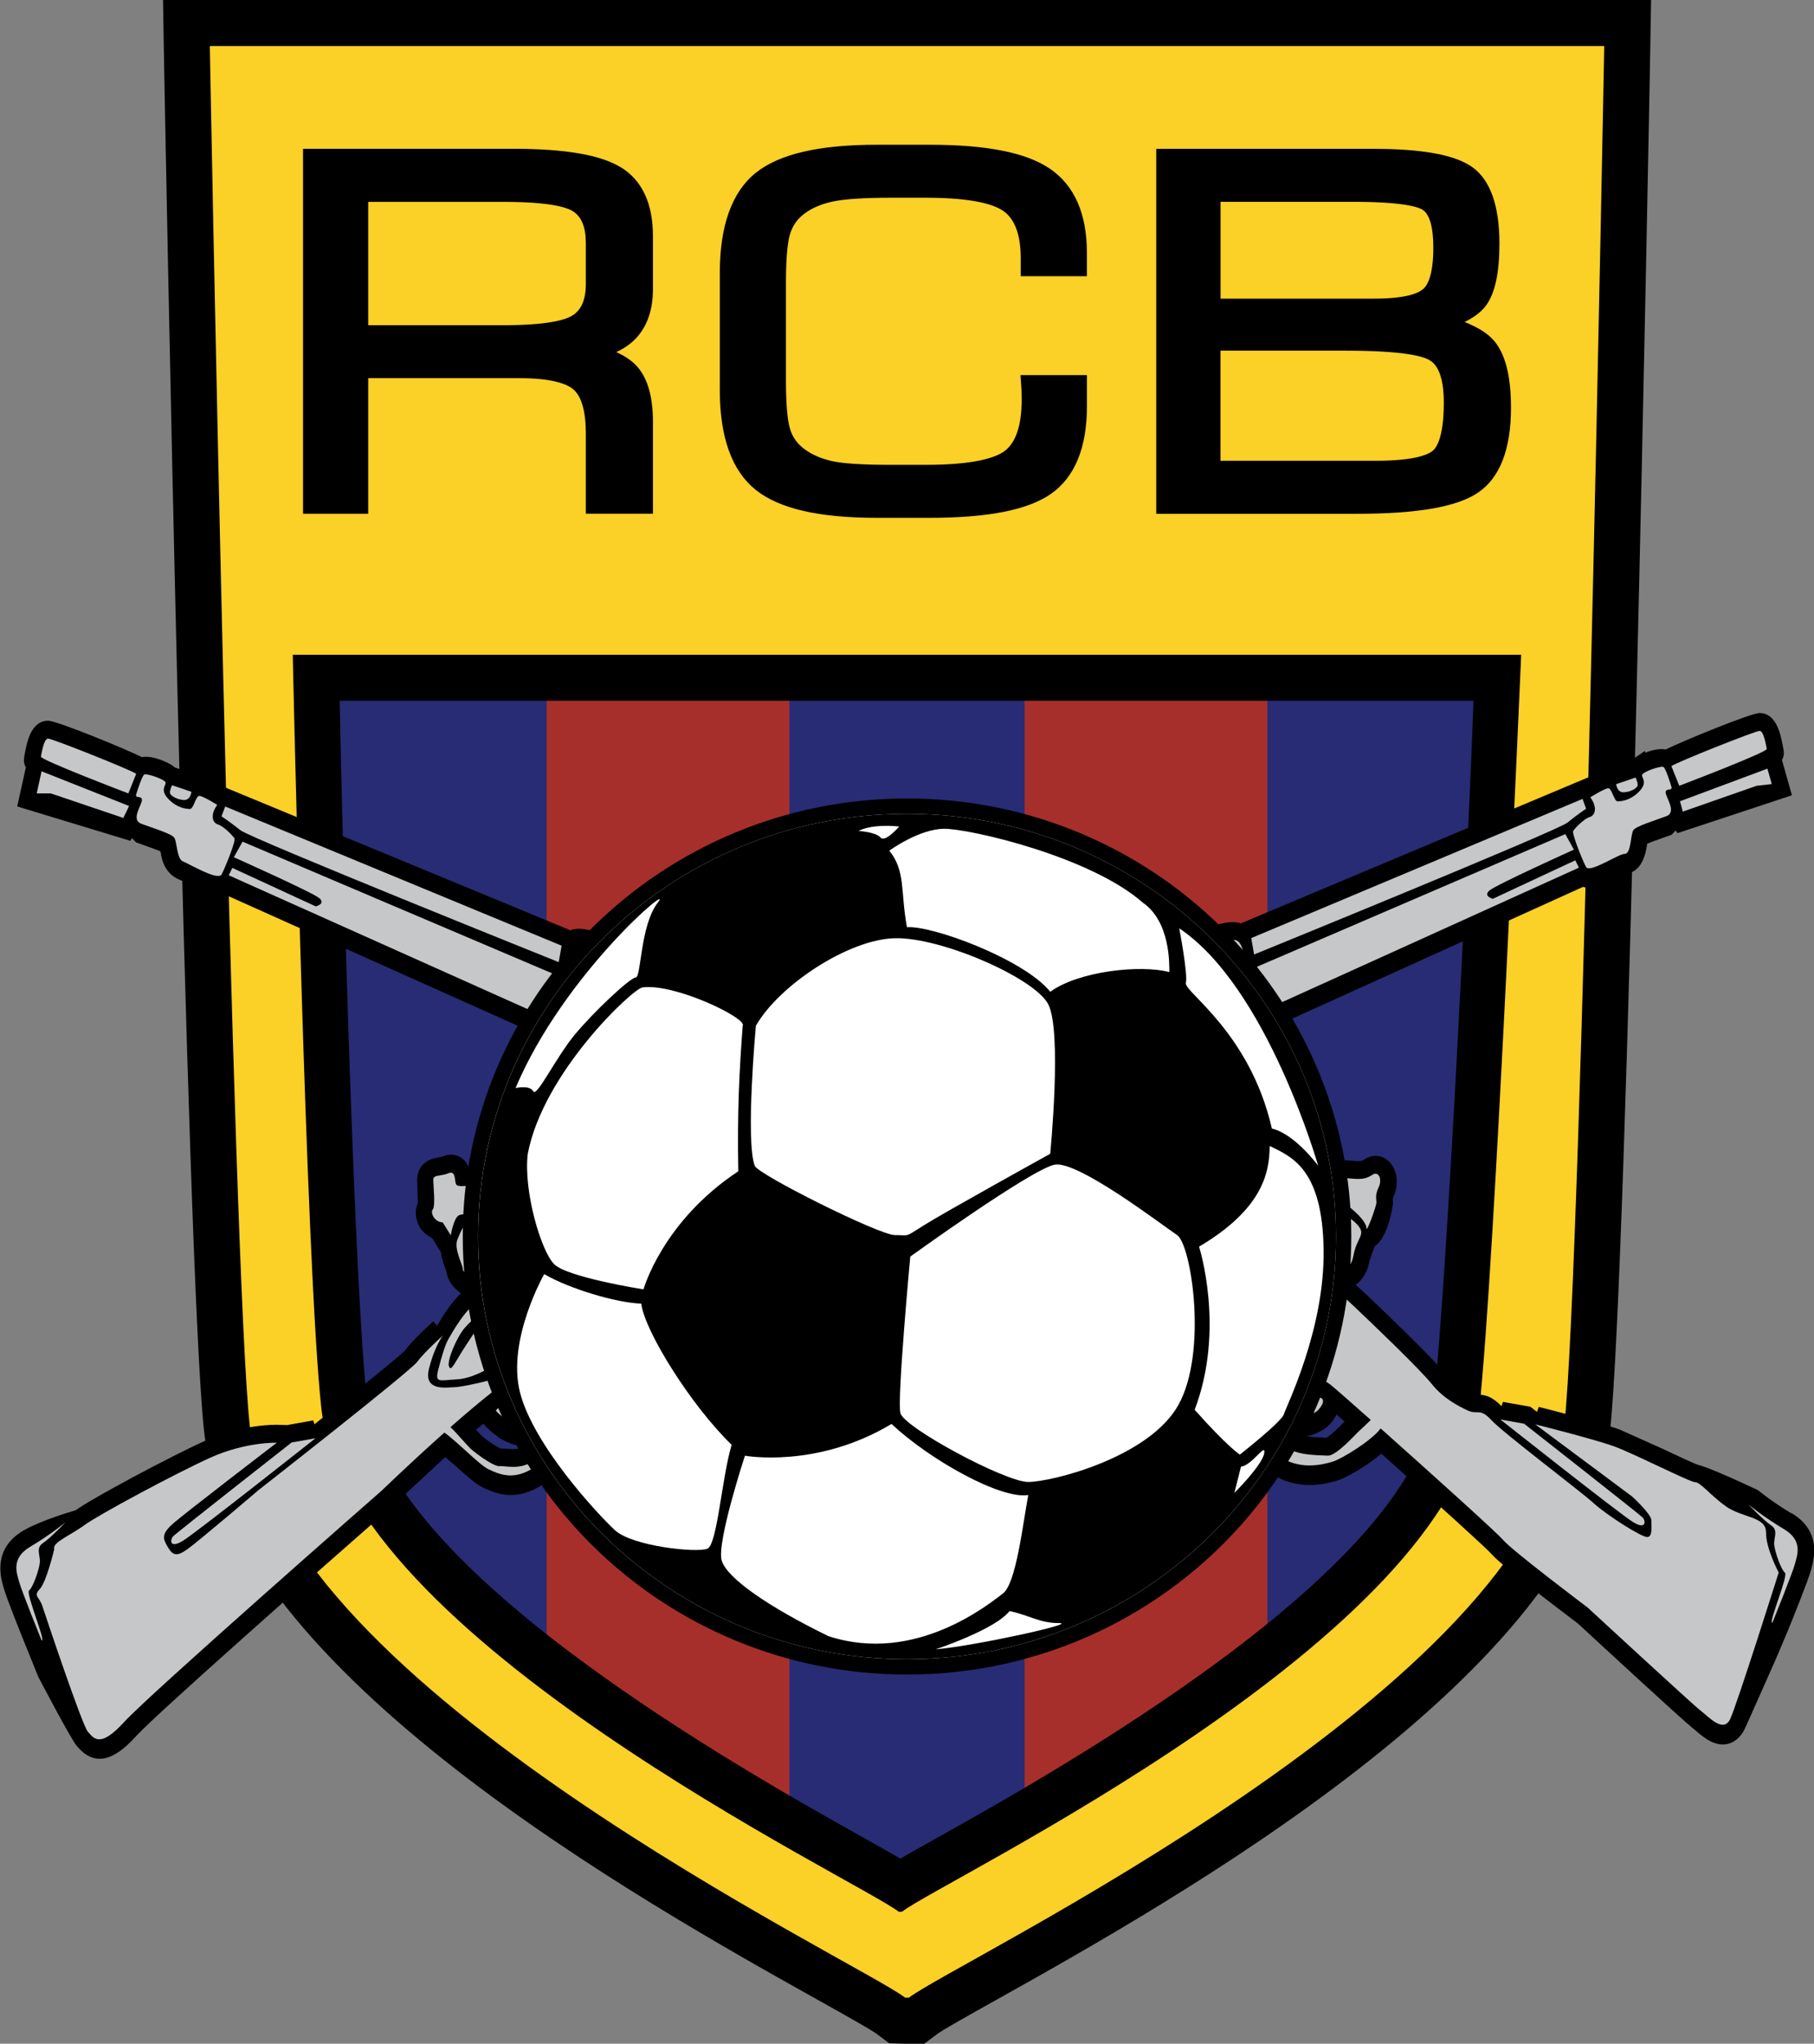 <?xml version="1.0" encoding="UTF-8"?>
<svg id="Layer_1" data-name="Layer 1" xmlns="http://www.w3.org/2000/svg" viewBox="0 0 355.16 400">
  <rect x="0" y="0" width="355.16" height="400" fill="#808080" stroke="none"/>
  <defs>
    <style>
      .cls-1, .cls-2, .cls-3, .cls-4, .cls-5, .cls-6 {
        stroke-width: 0px;
      }

      .cls-2 {
        fill: #272c75;
      }

      .cls-3 {
        fill: #c5c7c9;
      }

      .cls-4 {
        fill: #a72f2b;
      }

      .cls-5 {
        fill: #fbd027;
      }

      .cls-6 {
        fill: #fff;
      }
    </style>
  </defs>
  <path class="cls-4" d="M105.28,129.19v201.85c17.12,13.03,36.06,24.33,50.11,32.33v-234.18h-50.11Z"/>
  <path class="cls-4" d="M199.78,129.19v232.69c14.48-8.31,33.36-19.76,50.11-32.84v-199.85h-50.11Z"/>
  <path class="cls-2" d="M154.56,129.19v233.71c11.13,6.35,19.36,10.72,21.4,12.3h.65c2.19-1.71,11.55-6.63,24-13.79v-232.22h-46.04Z"/>
  <path class="cls-2" d="M57.33,129.19s2.55,119.66,5.59,147.4c2.11,19.28,21.74,39.01,44.1,55.76v-203.16h-49.69Z"/>
  <path class="cls-2" d="M289.64,276.59c3.04-27.74,8.19-147.4,8.19-147.4h-49.69v201.19c21.26-16.31,39.47-35.26,41.49-53.79"/>
  <path class="cls-1" d="M314.08,0H31.92l.15,9.16c.18,10.87,4.42,239.34,7.88,270.88,5.15,47.08,85.94,92.25,120.44,111.53,5.01,2.8,10.18,5.69,11.31,6.54l2.4,1.8,3.12.09h3.74l2.52-1.89c1.13-.85,6.3-3.74,11.31-6.54,34.49-19.29,115.28-64.46,120.44-111.53,3.45-31.54,7.7-260.01,7.88-270.88l.15-9.16h-9.16ZM280.69,274.56c-3.59,32.79-74.29,72.32-97.52,85.31-2.95,1.65-5.1,2.86-6.88,3.89-1.79-1.03-3.94-2.24-6.88-3.89-23.23-12.99-93.94-52.52-97.53-85.31-2.52-23.05-4.76-104.98-5.37-137.41h221.99c-1.19,32.64-5.28,114.32-7.81,137.41"/>
  <path class="cls-5" d="M278,9.01H41.08s4.38,238.56,7.82,270.04c5.59,51.07,119.38,104.97,128.32,111.94h.73c8.94-6.97,122.73-60.87,128.32-111.94,3.45-31.48,7.82-270.04,7.82-270.04h-36.09ZM289.64,275.55c-4.92,44.99-105.16,92.47-113.04,98.61h-.65c-7.88-6.14-108.11-53.62-113.04-98.61-3.04-27.74-5.59-147.4-5.59-147.4h240.51s-5.15,119.66-8.19,147.4"/>
  <path class="cls-1" d="M350.69,296.16c-3.54-2.08-6.45-4.46-6.48-4.49,0,0-10.6-5.06-12.31-5.06l.51.06c-.75-.21-4.17-1.83-6.67-3.01l-8.56-3.84c-3.93-1.46-15.42-4.34-15.91-4.46,0,0-.14.39-.35.97-.23-.18-.45-.35-.68-.53l-.6-.47-5.38-.95-.29.83c-1.82-1.88-3.22-2.28-4.85-2.28l-.51-.07c-1.94-.93-4.15-2.1-5.91-4.28-2.58-3.21-12.29-12.46-15.2-15.22l-2.08-1.9c.98-.68,2.23-2.03,2.7-4.65l.75-2.16c.1-.2.22-.47.34-.77,2.72-1.9,3.52-8.26,3.52-8.33l-.05-.91s.1-.32.1-.32c1.11-2.36.88-5.07-.6-6.74-1.31-1.49-3.26-1.77-4.97-.71-.64.4-.78.48-2.63.31l-6.55-.51c-.88-.09-3-.31-4.16,1.84-.71,1.32-.66,2.97.13,4.4l.08.15,2.76,4.09c-.22.75-.33,1.44-.37,1.87-.13.08-.28.18-.43.27l-1.08.36.13.31c-.19.15-.37.31-.54.48l-2.79-2.03.1-.43s-.11.12-.28.31l-2.27-1.65c.56-1.6,1.31-3.29,1.66-3.72,2.19-1.87,2.27-4.43,1.32-6.1-.61-1.05-2.46-3.21-6.58-.56-1.78,1.15-3.78,2.69-4.9,4.92l-.45-.27s-.08.49-.21,1.22c-.6-.25-1.22-.42-1.8-.42l.41.04c-1.77-.4-16.14-6.27-20.78-8.48-1.45-.69-4.71-2.06-8.5-3.59l32.34-15.18c1.85.58,3.85.14,4.84-.3,1.3-.56,2.38-1.78,3.02-3.33l60.24-27.28c1.93.57,4.38-.63,6.64-1.76l1.97-.93-.42.05c3.46,0,4.14-4.18,4.4-5.83.84-.35,2.09-.79,2.87-1.06l1.89-.68.82-.84.31.53,22.44-7.42-1.96-6.91c.53-.83.4-1.68.15-2.87-.4-2.06-1.2-6.31-4.53-6.31-1.73,0-15.29,5.59-18.38,7.13-1.33-.24-2.84.17-3.98.64l-.09-.35-2.75,1.87-6.35,2.14.03.27c-.37.16-.82.38-1.34.67l-.02-.06-2.9,1.22-65.76,27.63c-1.42-.46-2.93-.15-4.04.09-1.39.3-2.54,1.21-3.24,2.58-.08.16-.13.33-.2.49-2.91.58-9.12,2.99-24.25,9.74-6.69,2.7-29.08,11.74-31.33,13.21l-1.54,1.01c-.23.02-.46.04-.67.07-.78-.17-3.71-1.45-5.99-2.56l-.13-.06-52.11-19.44c-.09-.31-.2-.62-.34-.91-.63-1.35-1.71-2.3-3.01-2.68-1.16-.33-2.86-.82-4.45-.19l-69.35-28.68v.05c-.55-.3-1.01-.52-1.38-.68l.03-.27-6.74-2.28c-.22-.2-.46-.39-.75-.56-.04-.02-3.21-1.9-5.67-1.46-3.09-1.54-16.65-7.13-18.38-7.13-3.34,0-4.14,4.26-4.49,6.07-.27,1.26-.41,2.17.12,3.03v.09s-1.68,7.59-1.68,7.59l22.15,6.73.31-.53.83.84s3.92,1.39,4.76,1.74c.26,1.65.79,4.67,4.4,5.82l1.56.88c2.25,1.14,4.71,2.34,6.64,1.76l60.11,26.92c.05.39.12.79.23,1.18.52,1.9,1.61,3.42,2.99,4.17,1.51.81,3.88,1.2,5.77.28l.76-.92c8.59,3.79,20.64,9.12,31.18,13.78-10.69,3.83-16.19,6.42-18.96,8.39l-.54-.31-1.53.61-.3.12c-1.4.56-3.52,1.42-4.48,3.24-.22.11-.43.23-.64.39-.42.3-1.9,1.01-2.73,1.3-.41-.28-.98-.81-1.18-1.14-.77-1.38-2.68-3.13-4.23-4.41-.99-2.02-3.47-2.84-4.69-3.12-.29-.07-7.04-1.54-8.15,2.89-1.69-.38-3.58-.23-4.61-.1l-.25.04s-.51.05-.98.1c-.3-.69-.74-1.38-1.49-1.89-.61-.41-1.89-.99-3.59-.25l-.92.2c-3.59.56-4.13,3.06-4.13,4.51l.07,1.54s.07,2.56.08,2.87c-.25.59-.4,1.22-.4,1.89,0,.64.11,1.3.35,1.95.52,1.45,1.62,2.4,2.86,3.03.16.26.85,1.37,1.68,2.71.19,1.34.63,2.54.96,3.43l.24.7-.07-.65c0,1.91,1.26,3.43,2.8,4.6-1.86,1.81-3.46,4.29-4.67,6.37l-.72-.88c-.4.35-3.96,3.55-5.56,5.71-.95,1.03-8.59,7.2-17.71,14.43l-.26-.75-4.65.83-.45.08c-1.08-.04-1.84-.06-1.84-.06-.28,0-6.89-.18-14.36,3.2-7.14,3.24-22.21,11.33-25.19,13.53,0,0-6.74,1.91-10.28,4-5.98,3.53-4.42,9.08-3.9,10.9l.09.33c.51,1.91,3.63,9.64,4.58,11.97l2.19,5.41s6.49,12.44,7.6,13.61l.19.2c4.12,4.68,8.45.99,11.34-2.2,3.76-4.14,34.45-31.26,50.16-45.01.09-.08,6.96-6.45,10.38-9.61,1.05.9,2.11,1.8,2.11,1.8,2.39,2.17,3.93,3.52,5.23,4.13,2.21,1.04,5.88,2.75,10.81,0,5.93-3.3,9.53-8.64,10.4-15.46.73-5.63,2.07-9.26,3.1-11.8,1.13-.63,2.92-1.64,2.92-1.64,3.84-2.17,7.47-4.21,8.76-4.78l17.86-9.34,8.77-4.2c5.13-2.5,13.73-6.69,15.1-7.09l1.16-.13.95-1.39c.46.09.92.18,1.43.22,1.11.08,2.04.42,2.96.76.95.34,2.83,1.03,4.61.36.8.64,1.81,1.15,3.02,1.49,2,.64,23.19,10.62,26.97,12.72,1.91,1.06,7.88,3.64,16.76,7.46,0,0,7.7,3.38,10.46,4.59.02,3.21.1,6.64.37,8.41.2,1.31,2.1,12.92,7.67,16.88,3.65,2.61,8.08,3.15,13.17,1.62,1.78-.53,5.83-2.86,8.69-5.28,11.11,9.9,20.58,18.52,21.56,19.62,1.68,2.04,12.32,10.14,16.94,13.63,3.65,3.37,20.66,19.07,22.24,20.27l.72.6c1.52,1.32,3.81,3.31,6.41,2.67,1.38-.35,2.54-1.38,3.27-2.92.73-1.54,6.1-13.68,6.1-13.68l2.28-5.37c.95-2.32,4.07-10.06,4.58-11.98l.09-.32c.51-1.82,2.08-7.37-3.9-10.9M259.69,281.4c-1.72-.07-2.92-.14-3.9-.3,2.07-.28,4.08-1.84,4.11-1.87.69-.63,1.33-1.45,1.78-2.38.51.45,1.05.92,1.57,1.38-.73.75-2.69,2.74-3.56,3.17M252.78,274.75c-.35.4-1.6,1.8-1.8,2.03-.78-1.5-1.49-3.4-1.8-5.71,0-.07-.01-.16-.01-.25,0-.7.29-1.62.55-2.11.14-.04.26-.08.41-.13.78.51,2.52,1.66,4.24,2.79l-1.58,3.37ZM107.09,277.99c-.31.71-1.57,2.45-2.92,3.79.18-.23.36-.47.52-.79.32-.66.45-1.27.45-1.84,0-1.94-1.51-3.33-2.55-4.16-.24-.35-.55-1.07-.7-1.6l-.1-.36c1.28-.86,2.1-1.32,2.59-1.54,0,0,1.71-.86,3.49-1.77.05.44.12.99.12.99l.37,2.83c0,.77-.15,1.91-1.26,4.45M99.83,243.29c0,.06,0,.11,0,.17,0-.06,0-.12,0-.17M94.63,278.61c.58.8,1.62,1.74,3.24,2.88l.18.13.2.11c1.37.69,3.43,1.74,5.03.87-.27.22-.54.41-.79.55-1.04.6-2.26.49-3.34.39,0,0-.63-.02-1.11-.03-.53-.18-2.2-1.24-3.62-2.39,0,0-.67-.71-1.22-1.29.51-.44.96-.8,1.44-1.2M103.05,235.16s.11-.05.17-.08c.34.19.71.38.71.38.1.06.2.11.3.18.44.65.94,1.39,1.33,1.97l-4.56,3.47.31.57-.33.27c-.08.06-.13.14-.2.2-.13-.36-.31-.84-.31-.84-.25-.47-.62-.78-.99-1.1-.04-.63-.17-1.32-.51-2.11.37-.66.71-1.33.99-1.96,1.14-.04,2.26-.57,3.09-.97M36.18,153.91c-.11.15-.22.3-.31.45-.13-.07-.25-.15-.38-.25.08-.39.15-.72.15-.72,0-.05,0-.1,0-.15.03,0,.06-.02.09-.03.15.17.32.4.45.7"/>
  <path class="cls-3" d="M8.16,321.09s-3.93-9.68-4.42-11.51c-.49-1.82-1.6-4.62,2.21-6.87,3.81-2.25,6.88-4.77,6.88-4.77,0,0-2.95,3.09-4.42,4.07-1.47.99-.49,2.39-.61,3.79-.12,1.4-1.35,4.91-2.09,5.47-.74.56,3.32,9.96,2.45,9.82"/>
  <path class="cls-3" d="M97.08,276.05l1.75-1.71s.56,2.02,1.52,3.15c1.79,1.37,2.57,2.39-.79.68-2.09-1.47-2.48-2.12-2.48-2.12"/>
  <path class="cls-3" d="M159.34,225.32c-4,.51-16.9,7.11-17.61,7.42-.71.3,2.76.5,3.11,1.72.35,1.22,2.4,4.16-.71,7.71-3.12,3.56-6.59,6.3-11.3,8.02-4.72,1.73-13.52,4.97-18.15,8.33-4.62,3.35-7.83,4.06-8.71,4.26-.89.2-6.14,5.79-7.83,6.6-1.69.81-7.92,2.13-9.25,2.13s-6.05.91-4.89-3.65c1.15-4.57,2.75-6.5,2.75-6.5,0,0-3.65,3.25-5.07,5.18-1.43,1.93-31.04,25.08-31.04,25.08,0,0-12.01,10.25-14.06,11.67-2.05,1.42-2.76,1.12-3.73-.51-.98-1.62-1.24-2.53.89-4.46,2.13-1.93,20.46-15.95,20.46-15.95,0,0-6.14-.2-13.07,2.95-6.94,3.15-21.88,11.17-24.64,13.2-2.75,2.04-6.32,3.35-5.87,4.68,0,0-1.51,6.4-2.84,7.82-1.33,1.42-.09,1.42.53,3.36.62,1.92,7.83,23.45,8.9,24.57,1.07,1.12,2.22,3.45,7.11-1.93,4.89-5.38,50.43-45.29,50.43-45.29,0,0,5.74-5.55,12.25-11.34,2.56,1.79,6.9,6.37,8.65,7.18,1.96.91,4.54,2.13,8.18.1,3.65-2.03,7.74-5.79,8.63-12.7.9-7.05,2.75-11.33,3.83-13.98,5.69-3.18,11.11-6.31,12.98-7.13,3.47-1.52,14.13-7.72,17.88-9.34,3.73-1.63,23.21-11.48,24.46-11.48s-8.27-8.23-12.28-7.72M110.87,267.67c0,.91.71,4.16.71,5.68s-.36,3.25-1.6,6.09c-.73,1.67-3.56,5.38-6.04,6.8-2.49,1.43-5.07.61-6.14.71-1.07.1-4-2.03-5.25-3.05-.97-.79-3.16-3.47-4.35-4.58,5.76-5.07,11.88-10.09,15.02-11.47,1.94-.85,4.59-2.22,7.45-3.76.08,1.08.2,2.93.2,3.57"/>
  <path class="cls-3" d="M94.08,254.43h1.4l.14,1.13s-3.09,2.57-4.63,4.33c-1.54,1.76-3.51,6.41-3.09,7.53.42,1.12.98-.48,2.95-3.53,1.97-3.04,4.64-7.21,5.06-6.09.41,1.12,1.12,3.68,2.38,4.64,1.26.97,1.83.97,2.67,1.13.84.17.98.96-2.38,2.72-3.37,1.77-6.04,3.52-9.27,3.69-3.23.16-4.21.8-3.5-1.92.69-2.73,1.4-4.97,1.96-5.93.56-.96,3.51-6.41,6.32-7.69"/>
  <path class="cls-3" d="M126.65,233.12l.7,3.53,29.06-12.02-4.91-2.73s-25.27,8.65-24.85,11.22"/>
  <path class="cls-3" d="M169.74,228.47s1.83,2.88,6.18,3.2c4.16.31,6.17,3.21,7.44-.16,1.18-3.16,4.91-16.67,4.49-17.79-.42-1.12-2.38-2.4-4.07-1.76-1.68.64-1.96,4.17-2.25,6.89-.15,1.42-3,5.1-4.21,5.93-2.1,1.44-3.09,3.04-7.58,3.68"/>
  <path class="cls-3" d="M189.53,214.05l.42-1.28,48.01-20.03,2.67,8.17-37.9,17.79s-10.67-4.8-13.2-4.65"/>
  <path class="cls-3" d="M238.52,188.89s-1.27-4.17.98-4.64c2.24-.49,3.09-.65,3.79,1.6.7,2.24,3.23,10.73,3.65,11.54.42.8-.29,2.72-1.4,3.21-1.12.48-3.51.64-3.93-.8-.42-1.44-3.09-10.9-3.09-10.9"/>
  <path class="cls-3" d="M246.1,189.21l2.53,8.01,60.5-27.4-.7-1.44-16.14,7.53s-1.96-.48-.7-1.6c1.26-1.12,16.56-8.02,16.56-8.02l-1.68-3.04-60.36,25.96Z"/>
  <path class="cls-3" d="M244.98,183.6l.56,3.21s59.38-24.2,61.35-25.81c1.96-1.6,3.65-2.72,3.65-2.72l-.7-1.92-64.85,27.24Z"/>
  <path class="cls-3" d="M311.38,156.04s2.81-1.76,3.51-1.76,1.12,2.56,1.82,2.56,2.52-.16,4.21-1.92c1.69-1.76.57-2.56.57-3.2s3.79-1.92,4.21-1.6c.42.32,1.26,2.88,1.54,3.85.28.96-1.12.16-1.12,1.12s2.25,3.85.14,4.65c-2.11.8-5.89,1.92-6.46,2.73-.57.8-.42,4.65-1.69,4.65s-6.88,3.85-7.58,2.57c-.7-1.28-2.81-6.57-2.52-7.05.28-.48,2.1-2.4,3.23-2.73,1.12-.32,1.54-1.92.14-3.84"/>
  <path class="cls-3" d="M327.24,149.95l1.54,3.84s17.27-6.57,17.13-7.21c-.14-.64-.56-3.53-1.4-3.53s-16.15,6.09-17.27,6.89"/>
  <path class="cls-3" d="M328.92,156.82l.55,2.03s14.47-5.06,14.47-5.06l2.95-.33-.85-3.02-17.12,6.38Z"/>
  <path class="cls-3" d="M316.43,153.47s.14,1.6,1.41,1.6,2.8-.8,2.8-1.44-.42-1.44-.42-1.44l-3.79,1.28Z"/>
  <path class="cls-3" d="M116.13,190.93s1.41-4.64-.81-5.29c-2.23-.63-3.06-.86-3.85,1.65-.78,2.5-3.62,11.98-4.08,12.87-.45.88.18,3.09,1.28,3.68,1.1.59,3.49.87,3.96-.74.47-1.61,3.49-12.17,3.49-12.17"/>
  <path class="cls-3" d="M108.53,190.7l-2.55,8.01-61.2-27.4.71-1.44,16.33,7.53s1.99-.48.71-1.6c-1.28-1.12-16.75-8.02-16.75-8.02l1.71-3.05,61.05,25.96Z"/>
  <path class="cls-3" d="M109.96,185.1l-.57,3.21s-60.31-24.2-62.31-25.81c-2-1.6-3.71-2.72-3.71-2.72l.72-1.93,65.87,27.24Z"/>
  <path class="cls-3" d="M42.53,157.53s-2.81-1.76-3.51-1.76-1.12,2.56-1.81,2.56-2.53-.16-4.21-1.92c-1.69-1.76-.57-2.56-.57-3.2s-3.79-1.93-4.21-1.6c-.42.32-1.26,2.88-1.55,3.84-.28.96,1.12.16,1.12,1.12s-2.24,3.85-.14,4.65c2.11.8,5.9,1.92,6.46,2.73.56.8.51,4.18,1.69,4.64,1.29.51,6.87,3.85,7.58,2.56.7-1.28,2.81-6.57,2.53-7.05-.28-.48-2.11-2.4-3.23-2.73-1.12-.32-1.55-1.92-.14-3.85"/>
  <path class="cls-3" d="M26.67,151.44l-1.54,3.85s-17.26-6.57-17.12-7.21c.14-.64.56-3.52,1.4-3.52s16.14,6.09,17.26,6.89"/>
  <polygon class="cls-3" points="25.27 157.75 24.15 160.09 9.96 155.29 7.19 155.29 8.14 150.96 25.27 157.75"/>
  <path class="cls-3" d="M37.48,154.97s-.14,1.6-1.4,1.6-2.81-.8-2.81-1.44.42-1.44.42-1.44l3.79,1.28Z"/>
  <path class="cls-3" d="M117.11,194.63l-2.59,8.26s52.61,23.25,54.37,24.07c1.76.83,4.14-.95,6.2-2.36,2.07-1.41,6.51-4.83,3.41-5.9-3.1-1.06-61.39-24.07-61.39-24.07"/>
  <path class="cls-3" d="M117.94,192.38l.62-3.19,51.89,19.36s6.31,3.07,7.13,2.83c.83-.24,2.38-.24,2.8-.24s.72,1.53.52,2.84c-.21,1.3-.52,2.59-2.59,1.88-2.07-.7-15.19-5.54-15.19-5.54l-45.17-17.94Z"/>
  <path class="cls-3" d="M181.5,209.85s-.1.82.21.82,1.34-.59,2.38-.95c1.04-.35,3.2.71,3.72.95.52.24,1.54.71,1.54.71l48.48-20.65s-1.13-2.12-1.13-3.42-24.29,9.55-24.29,9.55c0,0-28.73,11.56-30.91,12.98"/>
  <path class="cls-3" d="M188.63,219.76l1.03-4.25s22.64,8.85,27.08,10.98c4.45,2.12,20.46,8.73,21.61,8.73s2.79,1.18,1.14,3.3c-1.65,2.13-10.02-2-10.02-2l-40.83-16.76Z"/>
  <path class="cls-3" d="M256.96,273.45s-1.24,3.07-1.87,3.66c-.61.59,2.27-.47,2.79-.94.51-.47,2.78-3.07-.93-2.71"/>
  <path class="cls-3" d="M293.75,277.82l4.65.83s22.73,17.82,23.26,18.4c.52.6.73,2.48-1.96.83-2.68-1.65-25.95-20.06-25.95-20.06"/>
  <path class="cls-3" d="M345.75,299.89c.1-3.07-4.75-2.84-7.86-5.08-3.1-2.24-4.97-4.71-5.99-4.71s-11.89-5.55-15.72-6.96c-3.82-1.42-15.6-4.37-15.6-4.37l19.01,14.16s3.72,3.42,3.72,4.6.31,3.3-.83,3.3-7.85-4.25-10.44-6.61c-2.59-2.36-17.78-13.81-20.05-16.28-2.28-2.48-2.69-.95-4.66-1.89-1.96-.94-4.75-2.36-7.02-5.19-2.27-2.83-11.27-11.45-14.88-14.87-3.62-3.42-4.45-3.78-4.55-4.72-.11-.94-5.16-5.78-5.16-5.78l-10.85-7.91-2.17-1.3-1.13,6.61s-2.59,0-6.3-1.77c-3.72-1.77-14.16-5.78-18.1-7.55-3.92-1.76-28.52-11.8-29.14-11.8s-3.2,9.56-3.52,10.26c-.3.71.52,1.77,2.59,2.36,2.07.59,23.98,10.97,27.6,12.98,3.44,1.91,24.82,10.75,29.04,12.83-.01,2.26-.01,8.12.32,10.3.24,1.55,2.07,11.45,6.2,14.4,4.14,2.95,8.68,1.77,10.65,1.18,1.87-.57,7.76-4.21,9.4-6.51,9.6,8.55,22.92,20.54,23.99,21.84,1.66,2.01,16.54,13.22,16.54,13.22,0,0,20.57,18.99,22.11,20.17,1.56,1.18,4.45,4.49,5.8,1.65,1.34-2.83,9.5-28.67,9.5-28.67,0,0-2.58-4.84-2.47-7.9M239.7,253.63c-2.49-.12-8.58-2.71-10.54-3.66-1.97-.95-16.64-7.67-16.64-7.67-2.69-1.42-3-4.01-3-5.08s1.35-3.18,2.69-3.18,2.17.48,2.89.83c.72.35,4.86,2.36,6.1,2.71,1.24.35,8.89,4.6,10.02,5.31,1.14.71,5.69,3.42,7.24,4.01,1.54.59,3.61.94,3.72-.7.1-1.65,1.55-2.95,2.48-4.02.93-1.06,1.76-.23,3.92,2.24,2.18,2.48-.3,3.89-2.38,7.44-2.07,3.54-4.03,1.89-6.51,1.77M266.36,279.82c-.83.71-4.65,5.14-6.41,5.08-3.3-.12-5.17-.24-7.13-1.06-1.97-.83-5.89-5.55-6.83-12.39-.32-2.45,1.04-6.01,2.28-6.25.58-.11,1.5-.43,2.29-.74,4.23,2.72,9.04,5.88,9.9,6.53.45.33,3.66,3.14,7.92,6.92-.75.74-1.61,1.57-2.02,1.93"/>
  <path class="cls-3" d="M61.75,281.5l-4.65.82s-22.74,17.82-23.25,18.41c-.52.59-.73,2.48,1.97.83,2.68-1.65,25.94-20.06,25.94-20.06"/>
  <path class="cls-3" d="M347,317.62s3.94-9.69,4.42-11.51c.5-1.82,1.6-4.63-2.21-6.87-3.81-2.25-6.88-4.77-6.88-4.77,0,0,2.95,3.09,4.43,4.07,1.47.98.49,2.4.61,3.79.12,1.4,1.35,4.91,2.09,5.47.74.56-3.32,9.97-2.46,9.83"/>
  <path class="cls-3" d="M213.47,235.96l.72,3.33s1.02-1.33.87-1.99c-.14-.67-1.31-2.33-1.59-1.34"/>
  <path class="cls-3" d="M211.42,235.63l1.32,3.49s.15,1.5-.72.99c-.88-.5-1.75-1.99-1.75-1.99,0,0,.73-2.49,1.16-2.49"/>
  <path class="cls-3" d="M244.32,244.93l2.92.67s-.14-1.83-.87-1.83-2.04.33-2.04,1.16"/>
  <path class="cls-3" d="M243.59,246.43l3.5.83s-.88,1.49-1.6,1.49-2.04-.99-1.9-2.32"/>
  <path class="cls-3" d="M242.43,247.76s.43,1.67,1.01,1.67,2.04.66,2.19.49c.15-.16-.44,2-1.89,2s-4.66.33-6.99-.66c-2.33-1-14.85-5.99-17.75-7.31-2.91-1.33-5.82-1.66-4.66-1.99,1.17-.33.59-1,1.46-1.83.87-.83.43-2.99.87-2.99s9.02,3.99,9.02,3.99c0,0,5.97,3.82,6.7,4.15.73.33,2.47,1.66,3.92,2.49,1.45.83,2.91,1.16,3.5.99.58-.16,1.89.17,2.62-.99"/>
  <path class="cls-3" d="M106.77,250.78c-.31-.88-2.94-4.95-4.02-4.5-1.08.44-2.7-.36-3.71-.88-1.01-.53-1.09-1.95-1.32-2.39-.23-.44-1.15,0-1.08.61.07.62-.62,2.3-1.39,2.57-.77.26-1.93-.71-2.94-1.77-1.01-1.07.39-3.09.39-3.09-.08-.89,1.7-.97,2.78-.62,1.09.35,1.01-.53.39-1.59-.62-1.06-2.09-.44-3.48-.27-1.4.18-1.94,1.68-2.79,3.62-.85,1.94,1.01,4.95,1.01,5.92s3.56,2.91,4.64,3.35c1.08.45,1.86,1.51,1.86,2.57s.39,4.24,1.24,6.01c.85,1.77,4.33,2.03,6.19,1.68,1.86-.35,3.17-3.44,3.95-5.92.78-2.47-1.39-4.41-1.7-5.3M106.08,257.75c-.7,1.15-1.55,2.03-2.95,1.95-1.39-.09-2.47-.88-2.94-2.03-.46-1.15-.06-3.29.7-4.32.78-1.06,1.94-1.15,1.94-1.15,0,0,2.16,0,2.71.97.54.97,1.23,3.44.54,4.59"/>
  <path class="cls-3" d="M142.83,234.87c-1.7-1.06-5.73.26-6.81.53-1.08.26-6.42,2.83-8.36,3.88-1.94,1.06-2.71,2.83-4.49,3.71-1.08.54-6.18,3.36-6.18,3.36,0,0-3.58,1.6-4.8,1.68-1.32.09-2.71.09-3.64-.7-.92-.8-3.33-1.85-2.86-.27,0,0,3.17,2.65,3.48,4.77.31,2.12-.08,7.42-.78,8.39-.7.97,1.47-.53,3.02-1.59,1.54-1.06,8.2-4.41,11.29-5.56,3.09-1.15,8.97-3.62,10.99-4.51,2.01-.88,8.43-4.6,9.9-8.83,1.47-4.24.93-3.79-.77-4.86M137.72,244.42c-1.86.09-2.71-.88-3.56-2.91-.85-2.04,1.01-3.71,1.01-3.71,0,0,1.7-1.42,2.47-1.42s2.48,1.86,2.94,3.62c.47,1.77-1.01,4.33-2.86,4.42"/>
  <path class="cls-3" d="M135.72,240.88l2.86-1.06s-.31-1.95-1.86-1.77c-1.55.18-1.55,1.76-1.01,2.83"/>
  <path class="cls-3" d="M136.25,242.21l2.56-1.33s.15,1.41-.31,1.68c-.46.26-1.71.98-2.25-.35"/>
  <path class="cls-3" d="M100.94,256.45l3.44-1.53s-.08-1.77-1.78-1.51c-1.7.27-1.58,2.42-1.65,3.03"/>
  <path class="cls-3" d="M101.75,257.68l3.25-1.65s0,1.27-.16,1.65c-.17.38-.74,1.11-1.34,1.23-.6.12-3.12-.54-1.74-1.23"/>
  <path class="cls-3" d="M93.25,242.52l1.76,1.79s-.74.95-1.57.21c-.83-.74-.83-2.64-.18-2.01"/>
  <path class="cls-3" d="M93.53,241.78l2.03,2.01s.47-.85.28-1.27c-.19-.42-.56-.96-1.2-1.16-.65-.21-1.39-.22-1.11.42"/>
  <path class="cls-3" d="M86.68,239.25l1.58,2.53s.55-3.37,1.57-3.91c1.02-.52,4.44-.1,4.99-.1s2.96-5.17,3.05-5.5c.1-.32-2.12-.74-4.53-.42-2.4.32-3.79.52-4.07-.11-.28-.63,0-2.74-1.48-2.11-1.48.64-2.96.21-2.96,1.27s.46,5.18-.09,5.81c-.56.63.37,2.53,1.94,2.53"/>
  <path class="cls-3" d="M99.91,231.23s.65-1.38.74-1.9c.1-.53,3.51-.53,4.44-.32.93.21,3.14,1.27,2.4,1.48-.74.21-1.02,1.69-1.02,2.01s-2.4-1.48-3.23-1.48-4.72,2.74-3.33.21"/>
  <path class="cls-3" d="M102.96,244.64l1.67-1.38s1.2,1.16,1.2,1.48-.56,1.16-1.67,1.05c-1.1-.11-2.04-.42-1.2-1.16"/>
  <path class="cls-3" d="M105.37,241.99l3.05-2.32s3.24,3.91,4.53,3.91,5.83-.53,7.59-2.42c1.76-1.9,1.76-2.96,1.76-3.7s-.37-2-.37-2.96,2.96-1.9,3.33-2.11c.37-.21.84,3.49,1.11,4.65.28,1.16-.83,3.06-1.94,3.8-1.11.74-7.59,4.86-8.98,4.97-1.39.11-5.27,1.38-6.01.42-.74-.95-2.03-.42-4.07-4.23"/>
  <path class="cls-3" d="M107.31,231.86l1.02-.53s2.96,2.43,3.61,3.59c.65,1.16,2.68,3.06,3.79,2.95,1.11-.1,4.07-1.58,4.72-2.11.65-.53.74.21.74,1.69s-2.59,3.38-4.71,3.8c-2.13.42-3.62,2.01-4.63.21-1.02-1.79-2.58-4.22-2.77-4.75-.18-.53-1.2-1.9-1.2-1.9,0,0,1.01-.53,1.48.11.46.63,2.03,3.27,2.31,3.27s.74,1.48,1.11,1.27c.37-.21.09-1.69-.46-2.22-.56-.53-4.07-5.39-5-5.39"/>
  <path class="cls-3" d="M243.18,234.23l2.92,1.49s1.52-4.7,2.82-5.81c1.29-1.12.86-2.23-1.63-.62-2.49,1.61-3.9,3.09-4.11,4.95"/>
  <path class="cls-3" d="M256.71,230.77l3.25,4.82s1.52-1.48,3.9.37c2.38,1.86,3.68,3.47,3.68,4.45s1.95-4.33,1.95-5.07-.32-1.36.43-2.96c.76-1.61,0-3.22-1.19-2.47-1.19.74-1.84.99-4.44.74-2.61-.25-5.64-.5-6.29-.5s-1.84-.37-1.3.62"/>
  <path class="cls-3" d="M256.18,243.63s4.23,4.08,4.77,4.46c.55.37,3.36,1.36,4.01-2.23.65-3.58,2.38-4.08,1.08-5.82-1.3-1.73-4.99-3.71-5.63-2.97-.65.74-.76,2.35-.76,2.35,0,0,.65.25,1.63.25s1.18,1.6,1.08,2.35c-.11.74-1.74,2.6-2.49,1.49-.76-1.11-.98-1.98-.98-1.98,0,0-2.17.99-2.71,2.1"/>
  <path class="cls-3" d="M259.74,242.29s.27.71.6.71.84-.27,1.01-.49c.16-.22.36-.63.36-.63l-1.85-.22-.33.11s.19.44.22.52"/>
  <path class="cls-3" d="M259.62,240.98l2.05.3s0-.77-.57-.92c-.57-.15-1.48-.15-1.48.62"/>
  <path class="cls-6" d="M177.58,326.24c-47.13,0-85.47-37.79-85.47-84.23s38.34-84.23,85.47-84.23,85.49,37.79,85.49,84.23-38.35,84.23-85.49,84.23"/>
  <path class="cls-1" d="M177.58,159.28c46.38,0,83.99,37.04,83.99,82.73s-37.61,82.73-83.99,82.73-83.98-37.04-83.98-82.73,37.6-82.73,83.98-82.73M177.58,156.28c-47.96,0-86.98,38.46-86.98,85.73s39.02,85.73,86.98,85.73,86.99-38.46,86.99-85.73-39.02-85.73-86.99-85.73"/>
  <path class="cls-1" d="M177.58,159.28c-46.38,0-83.97,37.04-83.97,82.73s37.6,82.73,83.97,82.73,83.99-37.04,83.99-82.73-37.61-82.73-83.99-82.73M258.08,228.16s-4.53-6.21-9.06-7.28c-4.32-18.85-17.27-26.77-16.84-28.49.43-1.71-1.3-10.7-1.3-10.7,17.27,11.56,27.2,46.47,27.2,46.47M184.91,162.21c4.96,0,28.49,5.37,38.85,14.46,5.4,3.74,5.18,12.09,5.18,13.59-5.61-1.5-17.7-.21-23.31,3.85-5.18-6.42-23.31-13.06-28.06-12.63-1.3-7.07-.22-10.93-3.45-14.99,0,0,5.83-4.28,10.79-4.28M176.06,161.77s-2.8,3.22-3.66,2.15c-.87-1.07-4.32-1.29-4.32-1.29,3.02-1.5,7.98-.86,7.98-.86M148,200.75c4.53-7.92,18.13-16.91,27.19-17.12,9.06-.22,27.2,7.71,30,12.84,2.81,5.14.43,29.35.43,29.35,0,0-20.51,11.35-24.61,13.92-4.1,2.57-2.8,1.99-5.83,1.99s-26.76-11.85-27.41-13.56c-1.84-4.89.22-27.41.22-27.41M145.41,200.75c-.65,8.78-1.08,16.71-.86,28.49-14.89,9.85-18.56,23.12-18.56,23.12,0,0-14.89-2.35-17.48-4.92-2.59-2.57-6.05-14.35-5.18-21.62,3.03-15.92,20.53-32.29,22.45-32.56,6.26-.86,20.5,6,19.64,7.5M128.79,176.66c-3.45,4.4-3.24,14.66-4.32,14.66s-8.4,6.86-12.07,11.35c-3.67,4.5-7.36,12.21-8,10.92-.65-1.28-3.46-.64-3.46-.64,9.5-22.49,31.3-40.69,27.85-36.29M138.5,303.11c-1.94.85-14.68-.43-18.13-3.64-3.45-3.21-15.97-16.7-18.57-26.98-2.59-10.28,4.75-23.12,4.75-23.12,4.75,2.78,13.82,5.57,19,5.78.65,5.35,9.72,19.91,17.7,27.63-1.94,6.42-2.8,19.48-4.75,20.34M162.24,320.25c-11.87-5.79-19.86-11.36-20.93-14.78-1.08-3.43,4.54-20.56,4.54-20.56,0,0,14.03,2.58,28.7-6.21,7.56,7.07,21.37,14.77,26.77,13.91-1.08,5.79-2.38,17.35-4.97,19.28-2.59,1.93-17.05,13.91-34.11,8.35M183.18,322.81s11.65-3.85,14.47-7.49c4.09.86,5.82,2.35,9.71,2.35s-16.62,4.5-24.17,5.14M201.31,290.05c-4.53,0-24.39-10.7-25.03-13.49-.65-2.78,1.94-30.62,1.94-30.62,0,0,23.74-17.13,28.28-17.99,4.53-.85,21.14,11.9,23.95,13.77,2.81,1.86,6.04,23.06.22,33.34-5.83,10.28-24.83,14.99-29.36,14.99M247.51,284.48c-.43,2.35-5.83,7.71-5.83,7.71l1.29-5.14c2.16-.21,4.97-4.92,4.54-2.57M242.75,284.7s-2.38-1.5-8.85-8.78c6.04-15.85.86-31.92.86-31.92,12.3-7.28,13.82-14.35,13.82-19.7,4.53,2.13,10.36,4.71,10.57,20.35.21,15.63-7.34,30.62-7.77,32.12-.43,1.5-8.64,7.93-8.64,7.93"/>
  <path class="cls-1" d="M121.53,32.74c-3.98-2.43-10.87-3.62-21.08-3.62h-41.12v71.43h12.76v-26.54h29.53c6.7,0,9.49,1.21,10.66,2.22,1.6,1.4,2.42,4.32,2.42,8.67v15.64h13.14v-17.98c0-4.73-.98-8.3-2.91-10.61-1.04-1.25-2.5-2.23-4.27-3.04,1.58-.72,2.91-1.66,3.96-2.81,2.14-2.34,3.22-5.55,3.22-9.55v-10.32c0-6.4-2.12-10.94-6.31-13.51M114.7,55.56c0,3.06-.86,5.09-2.64,6.2-1.38.86-4.85,1.89-13.55,1.89h-26.42v-24.14h26.42c8.89,0,12.33,1,13.66,1.84,1.7,1.08,2.53,3.12,2.53,6.24v7.98Z"/>
  <path class="cls-1" d="M205.57,33.03c-4.65-3.17-12.36-4.7-23.58-4.7h-10.3c-11.33,0-19.09,1.8-23.7,5.48-4.68,3.74-7.06,10.35-7.06,19.61v22.96c0,9.23,2.38,15.79,7.06,19.52,4.61,3.67,12.36,5.45,23.7,5.45h10.3c11.49,0,19.28-1.54,23.8-4.71,4.66-3.27,7.02-9.04,7.02-17.15v-6.07h-13.01l.2,2.95s.03,1.89.03,1.89c0,5.01-1.14,8.39-3.38,10.04-1.66,1.22-5.68,2.68-15.37,2.68h-6.81c-5.45,0-9.32-.24-11.52-.72-2.09-.46-3.89-1.23-5.34-2.28-1.38-.99-2.31-2.21-2.85-3.78-.4-1.15-.88-3.77-.88-9.64v-19.27c0-5.95.48-8.59.89-9.76.54-1.57,1.47-2.81,2.84-3.8,1.46-1.07,3.31-1.84,5.51-2.3,2.32-.48,6.14-.73,11.35-.73h6.81c9.47,0,13.47,1.41,15.16,2.59,2.27,1.58,3.41,4.71,3.41,9.29v3.48h12.95v-4.59c0-7.65-2.44-13.18-7.24-16.45"/>
  <path class="cls-1" d="M292.74,66.97c-1.33-1.71-3.46-2.93-5.99-3.95,1.79-.88,3.29-1.95,4.27-3.33,1.72-2.42,2.55-6.36,2.55-12.03,0-7.37-1.77-12.39-5.27-14.92-3.37-2.43-9.76-3.61-19.55-3.61h-42.37v71.43h39.3c11.88,0,19.64-1.36,23.74-4.17,4.25-2.9,6.41-8.48,6.41-16.57,0-5.99-1.01-10.19-3.09-12.86M238.96,39.5h25.9c9.74,0,12.74.98,13.67,1.56,1.37.86,2.1,3.42,2.1,7.39,0,5.38-1.12,7.42-2.06,8.18-1.03.83-3.5,1.82-9.46,1.82h-30.14v-18.96ZM280.37,88.35c-1.2.83-4.07,1.83-10.91,1.83h-30.5v-21.55h24.42c11.29,0,15.29,1.06,16.66,1.95,1.75,1.14,2.64,3.9,2.64,8.22,0,6.89-1.46,8.94-2.32,9.54"/>
</svg>